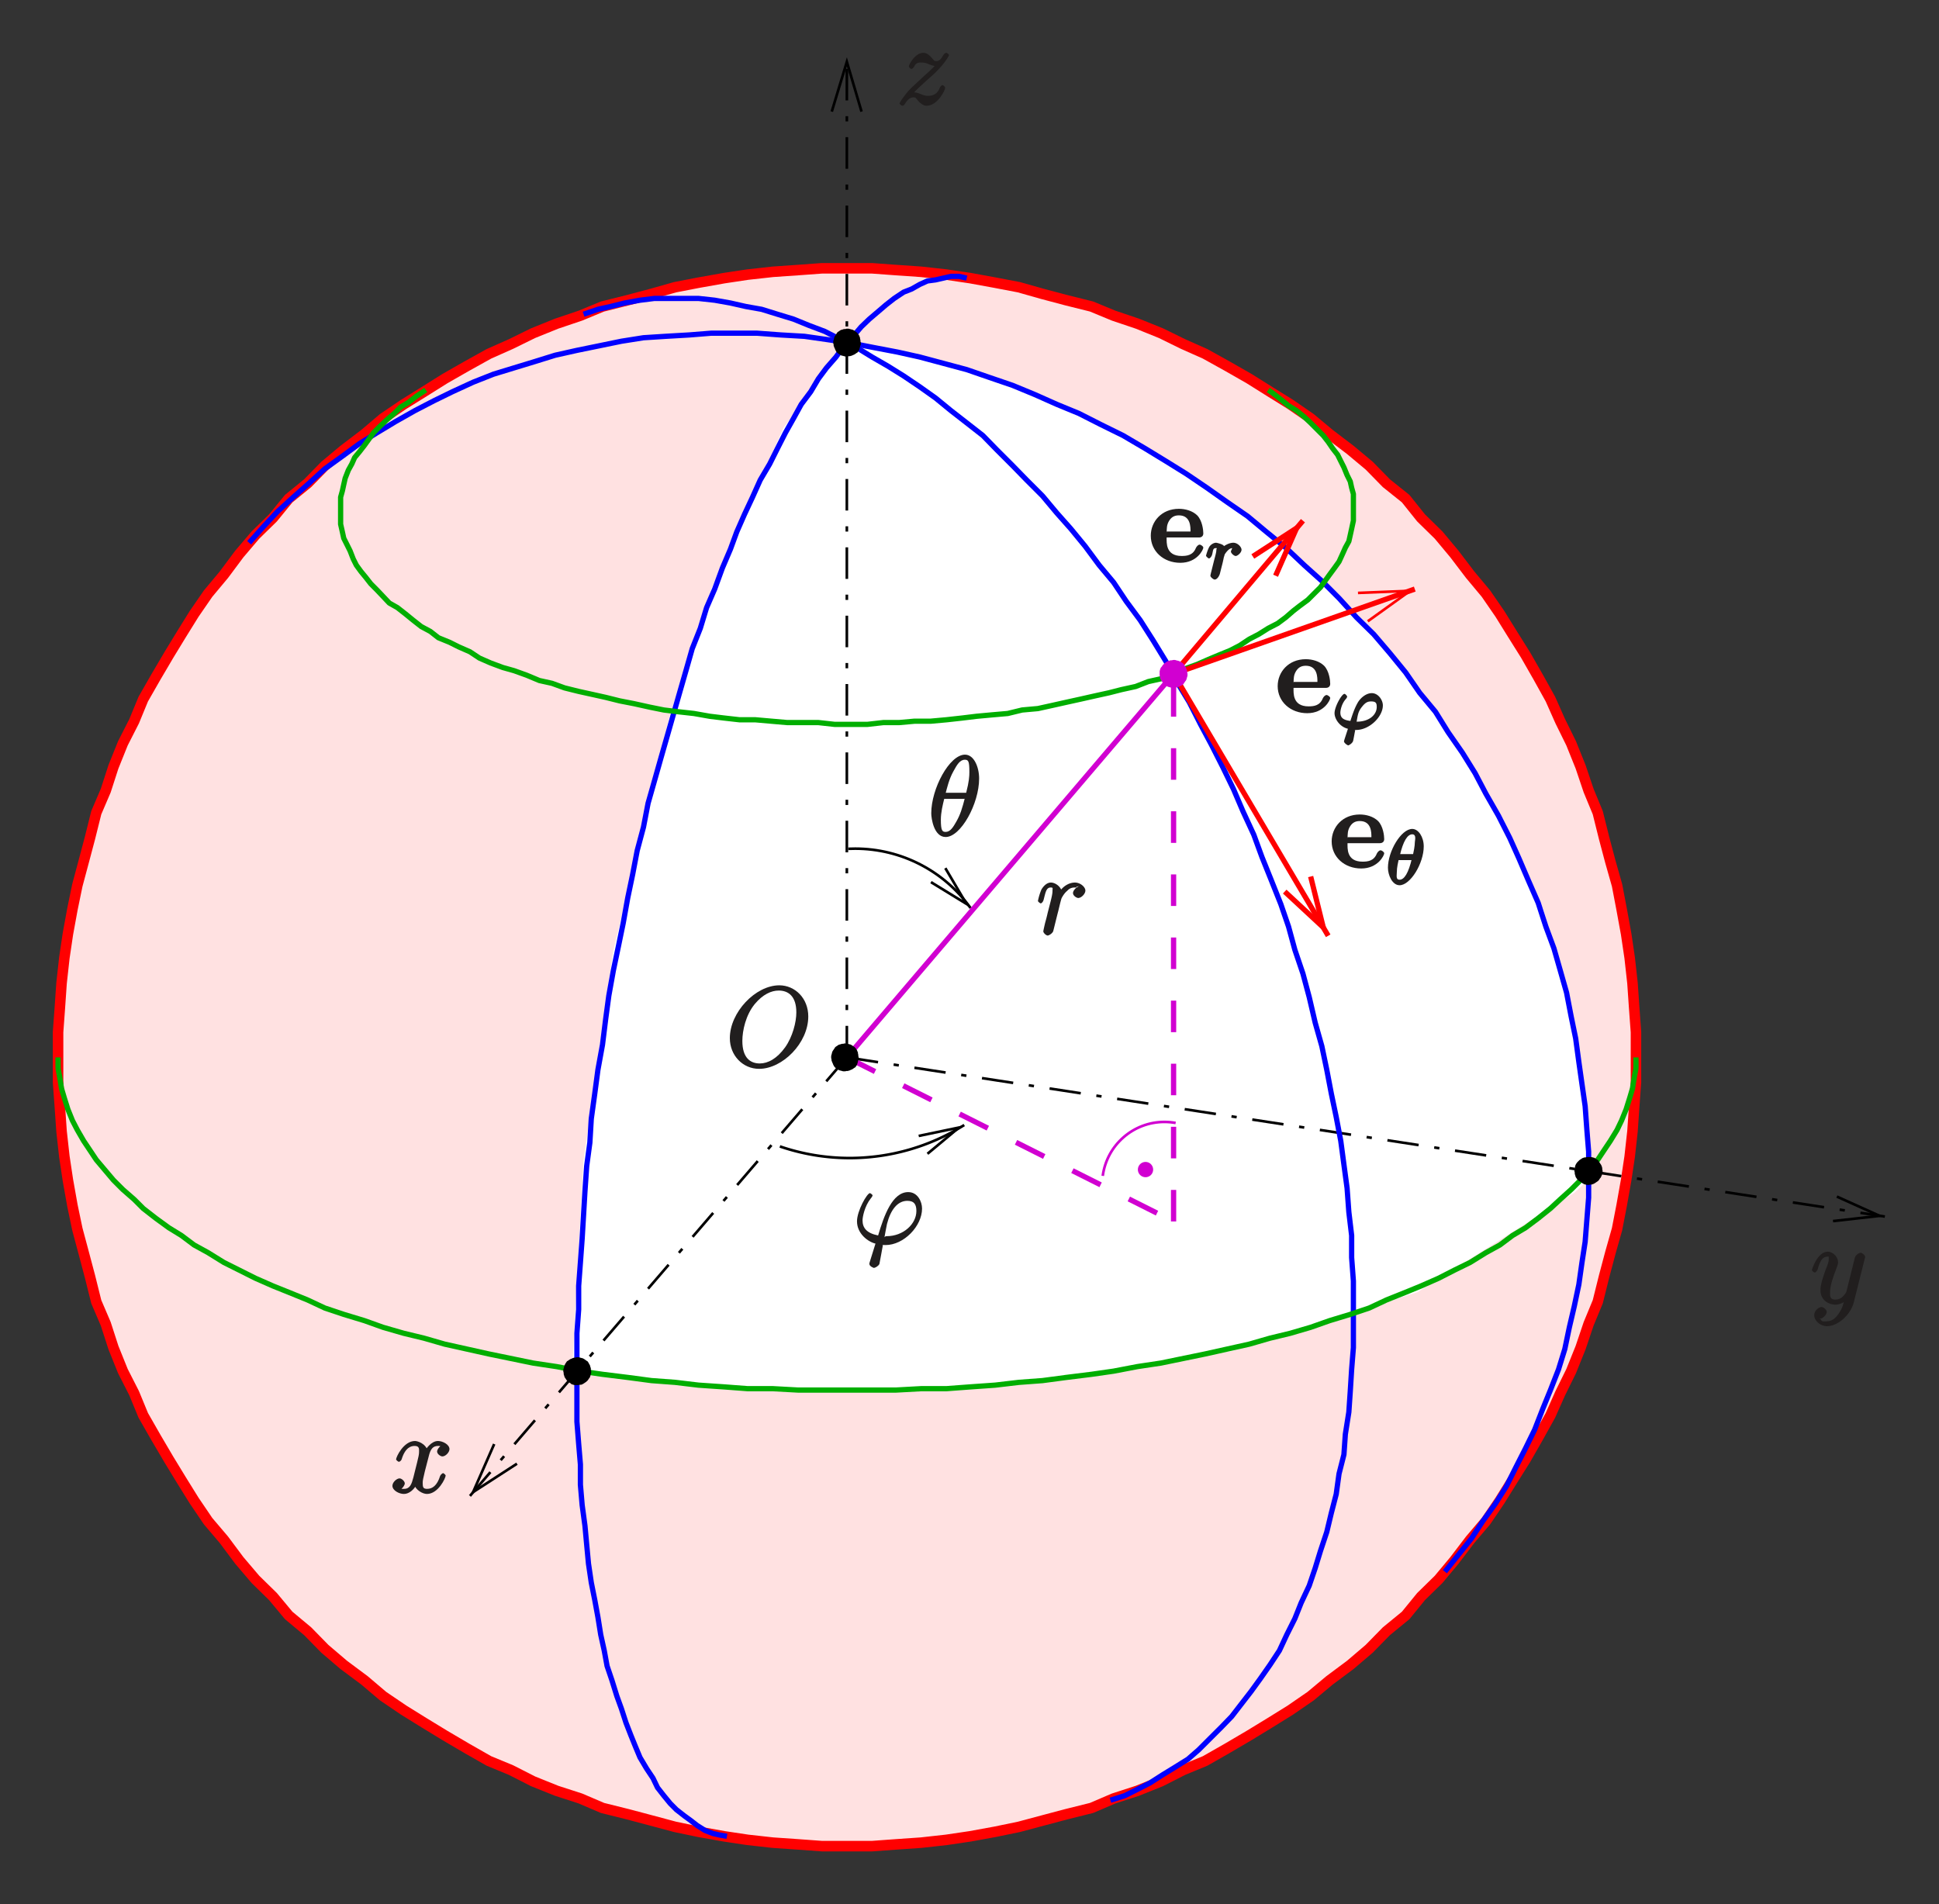 <svg xmlns="http://www.w3.org/2000/svg" xmlns:xlink="http://www.w3.org/1999/xlink" width="260.246" height="255.589" viewBox="0 0 208.197 204.471"><rect x="0" y="0" width="208.197" height="204.471" fill="#333333" stroke="none"/><defs><clipPath id="a"><path d="M160 172h22v16h-22zm0 0"/></clipPath><clipPath id="b"><path d="M78 91.004v194.215h198.398V91.004zm94.988 89.445 3.88 3.914 1.503-1.504-3.84-3.914 2.262 3.836zm0 0"/></clipPath><clipPath id="c"><path d="M152 202h29v13h-29zm0 0"/></clipPath><clipPath id="d"><path d="M78 91.004v194.215h198.398V91.004zm94.613 118.617 4.934-2.406-.98-1.922-4.895 2.41 4.328-.902zm0 0"/></clipPath><clipPath id="e"><path d="M163 199h113v18H163zm0 0"/></clipPath><clipPath id="f"><path d="M78 91.004v194.215h198.398V91.004zm191.844 125.844 5.91.906.414-2.676-5.91-.863 4.594 2.07zm0 0"/></clipPath><clipPath id="g"><path d="M265 210h11.398v11H265zm0 0"/></clipPath><clipPath id="h"><path d="M163 91h2v109h-2zm0 0"/></clipPath><clipPath id="i"><path d="M78 91.004v194.215h198.398V91.004zm87.535 6.707v-6.438h-3.2v6.438l1.622-5.344zm0 0"/></clipPath><clipPath id="j"><path d="M158 91.004h12V102h-12zm0 0"/></clipPath><clipPath id="k"><path d="M198 148h28v11h-28zm0 0"/></clipPath><clipPath id="l"><path d="M78 91.004v194.215h198.398V91.004zm141.89 61.437 6.098-2.144-1.09-3.047-6.058 2.145 5.605-.227zm0 0"/></clipPath><clipPath id="m"><path d="M198 141h16v18h-16zm0 0"/></clipPath><clipPath id="n"><path d="M78 91.004v194.215h198.398V91.004zm131.992 56.547 4.516-5.309-2.485-2.11-4.476 5.348 4.703-3.05zm0 0"/></clipPath><clipPath id="o"><path d="M198 157h18v30h-18zm0 0"/></clipPath><clipPath id="p"><path d="M78 91.004v194.215h198.398V91.004zm132.973 90.46 3.535 6.024 2.789-1.617-3.54-6.023 1.352 5.457zm0 0"/></clipPath><clipPath id="q"><path d="M123 199h42v48h-42zm0 0"/></clipPath><clipPath id="r"><path d="M78 91.004v194.215h198.398V91.004zm48.09 149.785-4.219 4.934 2.445 2.105 4.22-4.93-4.708 3.047zm0 0"/></clipPath><symbol overflow="visible" id="s" style="overflow:visible"><path style="stroke:none" d="M4.656-5.188c-.375.079-.734.485-.734.75 0 .297.39.532.562.532.329 0 .766-.438.766-.797 0-.375-.531-.86-1.125-.86-.484 0-1.156.25-1.656.985l.281.11c-.078-.641-.719-1.095-1.203-1.095-.453 0-.813.407-1.016.75a6.134 6.134 0 0 0-.375 1.235c0 .047.219.25.297.25.094 0 .266-.156.328-.438.188-.718.266-1.265.735-1.265.296 0 .203.062.203.406 0 .266-.11.719-.203 1.094L1.187-2.25c-.046.234-.187.766-.25.984-.078.313-.203.891-.203.938 0 .172.297.453.47.453.14 0 .515-.234.593-.469.031-.094.469-1.906.547-2.172.062-.265.125-.515.187-.78.047-.173.094-.36.14-.517.032-.109.298-.593.61-.843.14-.14.344-.375.828-.375.188 0 .266 0 .157-.078zm0 0"/></symbol><symbol overflow="visible" id="t" style="overflow:visible"><path style="stroke:none" d="M5.672-5.172c-.39.063-.703.516-.703.734 0 .297.39.532.562.532.36 0 .766-.453.766-.781 0-.5-.734-.875-1.234-.875-.72 0-1.297.859-1.407 1.078l.328.015c-.28-.89-1.171-1.093-1.39-1.093-1.219 0-2.031 1.718-2.031 1.984 0 .047.218.25.296.25.094 0 .235-.11.297-.25.407-1.344 1.063-1.453 1.407-1.453.53 0 .468.36.468.64 0 .266-.062.532-.203 1.11l-.406 1.625c-.188.718-.36 1.234-1 1.234-.063 0-.25.047-.5-.11l-.11.25C1.25-.358 1.5-.858 1.5-1c0-.25-.344-.547-.563-.547-.296 0-.765.406-.765.797 0 .5.719.875 1.234.875.578 0 1.094-.5 1.344-.984l-.281-.11c.203.703.969 1.094 1.406 1.094 1.219 0 2.016-1.719 2.016-1.984 0-.047-.204-.25-.266-.25-.11 0-.297.203-.328.296-.328 1.047-.844 1.391-1.39 1.391-.423 0-.485-.156-.485-.64 0-.266.047-.454.234-1.25l.422-1.626c.172-.718.422-1.093.984-1.093.016 0 .235-.032.485.125zm0 0"/></symbol><symbol overflow="visible" id="u" style="overflow:visible"><path style="stroke:none" d="M3.031 1.094c-.328.453-.672.812-1.265.812-.141 0-.563.125-.657-.203-.203-.062-.14-.062-.125-.062.36 0 .766-.454.766-.735 0-.265-.39-.531-.563-.531-.203 0-.78.313-.78.89 0 .61.687 1.173 1.359 1.173 1.203 0 2.562-1.25 2.89-2.563l1.172-4.672c.016-.062.047-.125.047-.203 0-.172-.313-.453-.484-.453-.11 0-.532.187-.625.547L3.89-1.391c-.063.22-.016.141-.11.282-.25.328-.515.687-1.094.687-.671 0-.578-.5-.578-.828 0-.672.329-1.594.657-2.453.125-.344.203-.516.203-.75 0-.5-.516-1.11-1.11-1.11C.766-5.563.156-3.688.156-3.577c0 .047.219.25.297.25.11 0 .281-.203.328-.36.281-1.015.578-1.343 1.047-1.343.11 0 .14-.14.14.25 0 .312-.124.64-.312 1.093-.578 1.579-.578 1.985-.578 2.266 0 1.14.984 1.547 1.578 1.547.344 0 .875-.156 1.188-.469L3.688-.53C3.515.125 3.438.5 3.03 1.094zm0 0"/></symbol><symbol overflow="visible" id="v" style="overflow:visible"><path style="stroke:none" d="M1.625-1c.516-.594.938-.953 1.531-1.5.719-.625 1.031-.922 1.188-1.094.843-.828 1.312-1.625 1.312-1.719 0-.109-.25-.25-.281-.25-.078 0-.219.094-.281.172-.297.516-.469.72-.782.72-.25 0-.265-.063-.5-.345-.25-.296-.562-.546-.906-.546-.875 0-1.562 1.234-1.562 1.484 0 .031.172.25.281.25.094 0 .266-.188.297-.266.203-.484.625-.422.844-.422.265 0 .5.079.75.188.453.187.64.187.765.187h.188l-.125-.265c-.39.468-1.032 1.047-1.578 1.531L1.562-1.75C.845-1.016.345-.203.345-.125c0 .078.234.25.297.25.078 0 .203-.047.28-.203.188-.297.47-.703.907-.703.25 0 .25.047.484.344.235.265.563.562.938.562 1.172 0 2-1.672 2-1.938 0-.046-.172-.28-.297-.28-.094 0-.266.187-.297.312-.265.703-.812.843-1.281.843-.25 0-.484-.078-.734-.187-.485-.188-.61-.188-.766-.188-.125 0-.25 0-.36.047zm0 0"/></symbol><symbol overflow="visible" id="w" style="overflow:visible"><path style="stroke:none" d="M8.828-5.375c0-1.969-1.437-3.344-3.11-3.344-2.562 0-5.312 2.906-5.312 5.672C.406-1.172 1.812.25 3.546.25c2.517 0 5.282-2.766 5.282-5.625zM3.625-.328c-.984 0-1.875-.563-1.875-2.422 0-1.094.36-2.766 1.328-3.953.875-1.047 1.781-1.453 2.578-1.453 1.047 0 1.89.625 1.89 2.344 0 1.062-.405 2.625-1.202 3.75C5.469-.845 4.5-.329 3.625-.329zm0 0"/></symbol><symbol overflow="visible" id="x" style="overflow:visible"><path style="stroke:none" d="M3.594-.828c-.203 0-.219.156-.219.094 0-.016.203-1.141.266-1.407.39-1.53 1.14-2.484 2.187-2.484.766 0 .969.438.969 1.094 0 1.375-1.375 2.703-3.203 2.703zm-.516.922c.078.015.203.031.406.031 1.97 0 3.922-2.031 3.922-3.922 0-.734-.468-1.765-1.484-1.765-1.719 0-2.61 2.562-3.234 4.656-1.25-.25-1.672-.828-1.672-1.625 0-.328.203-1.5.89-2.36.14-.156.188-.28.188-.312 0-.094-.25-.25-.281-.25C1.5-5.453.421-3.547.421-2.422c0 1.344 1.219 2.219 1.984 2.39l-.594 1.907c-.062.188-.062.219-.062.266 0 .28.469.437.484.437.125 0 .485-.187.594-.422.031-.11.36-1.969.375-2.031zm0 0"/></symbol><symbol overflow="visible" id="y" style="overflow:visible"><path style="stroke:none" d="M5.453-6.156c0-1.219-.547-2.563-1.516-2.563-1.671 0-3.624 3.656-3.624 6.297 0 .547.28 2.547 1.546 2.547 1.625 0 3.594-3.563 3.594-6.281zM1.828-4.47c.188-.703.39-1.61.86-2.453.39-.719.703-1.25 1.234-1.25.39 0 .484.188.484 1.328 0 .438-.031 1.016-.343 2.219H1.858zm2.11.344c-.297 1.172-.5 1.828-.922 2.578-.344.61-.657 1.125-1.157 1.125-.359 0-.515-.125-.515-1.312 0-.782.203-1.594.36-2.235H3.89zm0 0"/></symbol><symbol overflow="visible" id="z" style="overflow:visible"><path style="stroke:none" d="M5.406-2.64c.266 0 .469-.141.469-.438 0-.36-.11-1.375-.656-1.938-.516-.5-1.282-.703-1.969-.703-1.86 0-3.016 1.375-3.016 2.89C.234-1.155 1.61.079 3.406.079c1.813 0 2.469-1.422 2.469-1.625 0-.172-.313-.328-.375-.328-.188 0-.344.203-.422.36-.312.78-.953.859-1.531.859-1.735 0-1.61-1.453-1.61-1.985zm-3.468-.485c.015-.5 0-.86.25-1.281.234-.39.546-.61 1.062-.61 1.281 0 1.25 1.282 1.25 1.735H1.953zm0 0"/></symbol><symbol overflow="visible" id="A" style="overflow:visible"><path style="stroke:none" d="M4-4.094c0-1-.563-1.875-1.234-1.875-1.188 0-2.61 2.39-2.61 4.172C.156-1.03.61.078 1.406.078 2.563.078 4-2.266 4-4.094zM1.422-3.078c.375-1.61.844-2.313 1.344-2.313.484 0 .28.672.28.829 0 .437-.14 1.093-.187 1.296H1.47zm1.312.265C2.36-1.218 1.906-.515 1.406-.515c-.422 0-.297-.453-.297-.812 0-.5.157-1.156.188-1.297h1.406zm0 0"/></symbol><symbol overflow="visible" id="B" style="overflow:visible"><path style="stroke:none" d="M2.281.078h.266c1.406 0 2.86-1.406 2.86-2.64 0-.579-.5-1.313-1.188-1.313-.563 0-1.14.438-1.469.953-.344.578-.563 1.203-.828 2.031-.75-.093-1.078-.328-1.078-.906 0-.172.11-.922.594-1.453a.539.539 0 0 0 .14-.266c0-.015-.172-.28-.297-.28C1-3.797.22-2.423.22-1.72c0 .594.531 1.453 1.437 1.672l-.203.625c-.156.485-.219.672-.219.719 0 .187.375.437.454.437.062 0 .468-.218.53-.5.063-.28.188-1 .22-1.14zm.281-.719c.157-.906.172-1.25.641-1.812.36-.453.625-.531.938-.531.5 0 .609.156.609.593 0 .844-.813 1.579-2.125 1.579-.063 0-.172 0-.031.015zm0 0"/></symbol><symbol overflow="visible" id="C" style="overflow:visible"><path style="stroke:none" d="M1.719-1.281c.093-.344.172-.688.234-1-.031.078.094-.281.094-.328a2.41 2.41 0 0 1 .375-.47c.25-.233.406-.218.547-.218.078 0 .094-.047-.063-.172.063-.015-.187.469-.187.531 0 .188.328.485.515.485.204 0 .625-.36.625-.672 0-.297-.421-.75-.875-.75-.546 0-1.046.406-1.015.36-.047-.188-.766-.36-.844-.36-.281 0-.625.234-.75.484-.188.36-.328.891-.328.907 0 .078.25.296.312.296.11 0 .297-.218.344-.421.11-.391.063-.688.39-.688.22 0 .063.016.063.203 0 .14-.031.281-.093.547-.016.063-.141.531-.172.656L.594-.703a4.076 4.076 0 0 0-.078.36c0 .171.343.421.453.421.281 0 .515-.406.578-.672zm0 0"/></symbol></defs><path style="fill:#ffe1e1;fill-opacity:1;fill-rule:evenodd;stroke:none" d="M248.688 199.27v-2.711L248.5 194l-.188-2.71-.3-2.712-.38-2.558-.487-2.672-.489-2.559-.715-2.523-.68-2.559-.675-2.71-.98-2.372-.864-2.559-1.015-2.523-1.168-2.371-1.055-2.371-1.316-2.371-1.356-2.371-1.394-2.223-1.356-2.184-1.504-2.183-1.695-2.032-1.692-2.222-1.695-2.031-1.883-1.844-1.656-2.07-2.07-1.657-1.844-1.883-2.031-1.695-2.223-1.691-2.031-1.696-2.184-1.503-2.183-1.356-2.223-1.394-2.371-1.356-2.371-1.316-2.371-1.055-2.371-1.164-2.524-1.02-2.558-.863-2.372-.98-2.71-.676-2.56-.68-2.523-.715-2.558-.488-2.672-.488-2.562-.38-2.708-.3-2.71-.187-2.563-.188h-5.383l-2.558.188-2.711.187-2.707.3-2.524.38-2.75.488-2.52.488-2.523.715-2.558.68-2.711.676-2.371.98-2.559.863-2.523 1.02-2.371 1.164-2.372 1.055-2.37 1.316-2.372 1.356-2.222 1.394-2.184 1.356-2.219 1.503-1.996 1.696-2.223 1.691-2.03 1.695-1.845 1.883-2.035 1.657-1.691 2.07-1.883 1.844-1.73 2.03-1.657 2.223-1.695 2.032-1.504 2.183-1.355 2.184-1.356 2.223-1.394 2.37-1.356 2.372-.976 2.37-1.207 2.372-1.016 2.523-.828 2.559-1.016 2.371-.676 2.711-.68 2.559-.675 2.523-.527 2.559-.489 2.672-.379 2.558-.3 2.711-.188 2.711-.187 2.559v5.382l.187 2.563.188 2.71.3 2.708.38 2.523.488 2.746.527 2.524.676 2.523.68 2.559.675 2.71 1.016 2.372.828 2.559 1.016 2.523 1.207 2.371.976 2.371 1.356 2.371 1.394 2.371 1.356 2.223 1.355 2.184 1.504 2.218 1.695 1.996 1.657 2.22 1.73 2.034 1.883 1.844 1.691 2.031 2.035 1.696 1.844 1.882 2.031 1.73 2.223 1.657 1.996 1.695 2.219 1.504 2.184 1.356 2.222 1.355 2.371 1.395 2.371 1.351 2.372.98 2.37 1.208 2.524 1.016 2.559.828 2.37 1.015 2.712.676 2.558.68 2.524.676 2.52.527 2.75.488 2.523.38 2.707.3 2.71.187 2.56.188h5.382l2.563-.188 2.71-.187 2.708-.3 2.562-.38 2.672-.488 2.558-.527 2.524-.676 2.559-.68 2.71-.676 2.372-1.015 2.558-.828 2.524-1.016 2.37-1.207 2.372-.98 2.37-1.352 2.372-1.395 2.223-1.355 2.183-1.356 2.184-1.504 2.031-1.695 2.223-1.656 2.031-1.73 1.844-1.883 2.07-1.696 1.656-2.03 1.883-1.845 1.695-2.035 1.692-2.219 1.695-1.996 1.504-2.218 1.356-2.184 1.394-2.223 1.356-2.37 1.316-2.372 1.055-2.371 1.168-2.371 1.015-2.523.863-2.56.98-2.37.677-2.711.68-2.559.714-2.523.489-2.524.488-2.746.379-2.523.3-2.707.188-2.711.188-2.563v-2.671" transform="translate(-73.028 -85.728)"/><path style="fill:none;stroke:red;stroke-width:11.293;stroke-linecap:butt;stroke-linejoin:round;stroke-miterlimit:10;stroke-opacity:1" d="M2486.875 6427.305v27.11L2485 6480l-1.875 27.11-3.008 27.109-3.789 25.586-4.883 26.718-4.882 25.586-7.149 25.235-6.797 25.586-6.758 27.11-9.804 23.71-8.633 25.586-10.156 25.234-11.68 23.711-10.547 23.711-13.164 23.711-13.555 23.711-13.945 22.227-13.555 21.836-15.039 21.836-16.953 20.312-16.914 22.227-16.953 20.312-18.828 18.438-16.563 20.703-20.703 16.562-18.437 18.828-20.313 16.953-22.226 16.915-20.313 16.953-21.836 15.039-21.836 13.554-22.226 13.946-23.711 13.554-23.711 13.164-23.711 10.547-23.711 11.64-25.234 10.196-25.586 8.633-23.711 9.805-27.11 6.758-25.586 6.796-25.234 7.149-25.586 4.883-26.719 4.883-25.625 3.789-27.07 3.007-27.11 1.875-25.624 1.875h-53.829l-25.585-1.875-27.11-1.875-27.07-3.007-25.235-3.79-27.5-4.882-25.195-4.883-25.234-7.149-25.586-6.796-27.11-6.758-23.71-9.805-25.586-8.633-25.235-10.195-23.71-11.64-23.712-10.548-23.71-13.164-23.712-13.554-22.226-13.946-21.836-13.554-22.188-15.04-19.96-16.952-22.227-16.915-20.313-16.953-18.437-18.828-20.352-16.562-16.914-20.703-18.828-18.438-17.304-20.312-16.563-22.227-16.953-20.312-15.04-21.836-13.554-21.836-13.555-22.227-13.945-23.71-13.555-23.712-9.765-23.71-12.07-23.712-10.157-25.234-8.28-25.586-10.157-23.71-6.758-27.11-6.797-25.586-6.758-25.235-5.273-25.586-4.883-26.718-3.789-25.586-3.008-27.11-1.875-27.109-1.875-25.586v-53.828l1.875-25.625 1.875-27.11 3.008-27.07 3.79-25.234 4.882-27.461 5.273-25.234 6.758-25.235 6.797-25.586 6.758-27.11 10.156-23.71 8.281-25.586 10.157-25.234 12.07-23.711 9.765-23.711 13.555-23.711 13.945-23.711 13.555-22.227 13.555-21.836 15.039-22.187 16.953-19.961 16.563-22.188 17.304-20.351 18.828-18.438 16.914-20.312 20.352-16.953 18.437-18.828 20.313-17.305 22.227-16.563 19.96-16.953 22.188-15.039 21.836-13.554 22.226-13.555 23.711-13.945 23.711-13.516 23.711-9.805 23.711-12.07 25.235-10.156 25.586-8.282 23.71-10.156 27.11-6.758 25.586-6.797 25.234-6.757 25.195-5.274 27.5-4.883 25.235-3.789 27.07-3.007 27.11-1.875 25.585-1.875h53.829l25.625 1.875 27.109 1.875 27.07 3.007 25.625 3.79 26.72 4.882 25.585 5.274 25.234 6.757 25.586 6.797 27.11 6.758 23.71 10.156 25.587 8.282 25.234 10.156 23.71 12.07 23.712 9.805 23.71 13.516 23.712 13.945 22.226 13.555 21.836 13.554 21.836 15.04 20.313 16.952 22.226 16.563 20.313 17.305 18.437 18.828 20.703 16.953 16.563 20.312 18.828 18.438 16.953 20.351 16.914 22.188 16.953 19.96 15.04 22.188 13.554 21.836 13.945 22.227 13.555 23.71 13.164 23.712 10.547 23.71 11.68 23.712 10.156 25.234 8.633 25.586 9.804 23.71 6.758 27.11 6.797 25.586 7.149 25.235 4.882 25.234 4.883 27.46 3.79 25.235 3.007 27.07 1.875 27.11 1.875 25.625zm0 0" transform="matrix(.1 0 0 -.1 -73.028 756.272)"/><path style="fill:#fff;fill-opacity:1;fill-rule:evenodd;stroke:none" d="m163.77 123.156-6.477 8.547-7.754 17.317-4.516 13.777L139 187.94l-3.2 22.622-1.206 22.472 24.469 1.957 21.718-.601 24.504-3.727 19.914-6.324 16.79-10.652 1.917-1.77-1.804-15.922-3.465-12.5-4.328-9.785-10.5-16.148-14.832-14.981-13.215-8.809-12.422-6.097-10.84-3.465-7.074-.977" transform="translate(-73.028 -85.728)"/><path style="fill:none;stroke:#fff;stroke-width:2.823;stroke-linecap:butt;stroke-linejoin:miter;stroke-miterlimit:10;stroke-opacity:1" d="m1637.695 7188.438-64.765-85.47-77.54-173.163-45.156-137.774L1390 6540.586l-31.992-226.211-12.07-224.727 244.687-19.57 217.188 6.016 245.039 37.265 199.14 63.243 167.89 106.523 19.18 17.695-18.046 159.22-34.649 125-43.281 97.85-105 161.485-148.32 149.805-132.149 88.086-124.219 60.976L1725 7177.891l-70.742 9.765zm0 0" transform="matrix(.1 0 0 -.1 -73.028 756.272)"/><g clip-path="url(#a)" transform="translate(-73.028 -85.728)"><g clip-path="url(#b)" clip-rule="evenodd"><path style="fill:none;stroke:#000;stroke-width:2.823;stroke-linecap:butt;stroke-linejoin:miter;stroke-miterlimit:10;stroke-opacity:1" d="M1641.055 6651.29c2.5.116 5 .155 7.5.155 49.18 0 95.312-23.75 123.867-63.789" transform="matrix(.1 0 0 -.1 0 842)"/></g></g><path style="fill:none;stroke:#000;stroke-width:2.823;stroke-linecap:butt;stroke-linejoin:miter;stroke-miterlimit:10;stroke-opacity:1" d="m1729.883 6615.508 38.047-23.32-22.617 38.359" transform="matrix(.1 0 0 -.1 -73.028 756.272)"/><g clip-path="url(#c)" transform="translate(-73.028 -85.728)"><g clip-path="url(#d)" clip-rule="evenodd"><path style="fill:none;stroke:#000;stroke-width:2.823;stroke-linecap:butt;stroke-linejoin:miter;stroke-miterlimit:10;stroke-opacity:1" d="M1567.656 6331.719a230.939 230.939 0 0 1 74.961-12.5 231.125 231.125 0 0 1 123.008 35.469" transform="matrix(.1 0 0 -.1 0 842)"/></g></g><path style="fill:none;stroke:#000;stroke-width:2.823;stroke-linecap:butt;stroke-linejoin:miter;stroke-miterlimit:10;stroke-opacity:1" d="m1726.133 6323.79 33.867 28.202-43.281-9.023" transform="matrix(.1 0 0 -.1 -73.028 756.272)"/><g clip-path="url(#e)" transform="translate(-73.028 -85.728)"><g clip-path="url(#f)" clip-rule="evenodd"><path style="fill:none;stroke:#000;stroke-width:2.823;stroke-linecap:butt;stroke-linejoin:round;stroke-miterlimit:10;stroke-opacity:1;stroke-dasharray:33.878,16.939,5.646,16.939" d="m1639.57 6427.305 1114.57-170.899" transform="matrix(.1 0 0 -.1 0 842)"/></g></g><g clip-path="url(#g)" transform="translate(-73.028 -85.728)"><path style="fill:none;stroke:#000;stroke-width:2.823;stroke-linecap:butt;stroke-linejoin:miter;stroke-miterlimit:10;stroke-opacity:1" d="m2698.438 6251.523 50.078 5.625-45.938 20.704" transform="matrix(.1 0 0 -.1 0 842)"/></g><path style="fill:none;stroke:#d100d1;stroke-width:2.823;stroke-linecap:butt;stroke-linejoin:miter;stroke-miterlimit:10;stroke-opacity:1" d="M1992.617 6356.914c-3.984.703-8.008 1.094-12.07 1.094-33.438 0-61.758-24.766-66.211-57.93" transform="matrix(.1 0 0 -.1 -73.028 756.272)"/><path style="fill:#d100d1;fill-opacity:1;fill-rule:evenodd;stroke:none" d="M196.703 211.316c0 .375-.3.676-.676.676a.677.677 0 1 1 0-1.355c.375 0 .676.304.676.68" transform="translate(-73.028 -85.728)"/><path style="fill:none;stroke:#d100d1;stroke-width:2.823;stroke-linecap:butt;stroke-linejoin:miter;stroke-miterlimit:10;stroke-opacity:1" d="M1967.031 6306.836a6.735 6.735 0 0 0-6.758-6.758c-3.75 0-6.796 3.008-6.796 6.758a6.802 6.802 0 0 0 6.796 6.797c3.75 0 6.758-3.047 6.758-6.797zm0 0" transform="matrix(.1 0 0 -.1 -73.028 756.272)"/><path style="fill:none;stroke:#d100d1;stroke-width:5.646;stroke-linecap:butt;stroke-linejoin:round;stroke-miterlimit:10;stroke-opacity:1;stroke-dasharray:33.878" d="M1990.39 6251.133v587.969" transform="matrix(.1 0 0 -.1 -73.028 756.272)"/><path style="fill:none;stroke:#d100d1;stroke-width:5.646;stroke-linecap:butt;stroke-linejoin:round;stroke-miterlimit:10;stroke-opacity:1" d="m1639.57 6427.305 350.82 411.797" transform="matrix(.1 0 0 -.1 -73.028 756.272)"/><path style="fill:none;stroke:#d100d1;stroke-width:5.646;stroke-linecap:butt;stroke-linejoin:round;stroke-miterlimit:10;stroke-opacity:1;stroke-dasharray:33.878" d="m1639.57 6427.305 350.82-176.172" transform="matrix(.1 0 0 -.1 -73.028 756.272)"/><g clip-path="url(#h)" transform="translate(-73.028 -85.728)"><g clip-path="url(#i)" clip-rule="evenodd"><path style="fill:none;stroke:#000;stroke-width:2.823;stroke-linecap:butt;stroke-linejoin:round;stroke-miterlimit:10;stroke-opacity:1;stroke-dasharray:33.878,16.939,5.646,16.939" d="M1639.57 6427.305v1074.297" transform="matrix(.1 0 0 -.1 0 842)"/></g></g><g clip-path="url(#j)" transform="translate(-73.028 -85.728)"><path style="fill:none;stroke:#000;stroke-width:2.823;stroke-linecap:butt;stroke-linejoin:miter;stroke-miterlimit:10;stroke-opacity:1" d="m1655.352 7442.89-15.782 53.438-16.21-53.437" transform="matrix(.1 0 0 -.1 0 842)"/></g><path style="fill:none;stroke:#00f;stroke-width:5.646;stroke-linecap:butt;stroke-linejoin:round;stroke-miterlimit:10;stroke-opacity:1" d="m1768.281 7264.063-8.281 1.914h-8.633l-8.281-1.914-8.281-1.876-8.672-1.132-8.281-3.75-8.633-4.883-8.672-3.399-10.156-6.757-8.672-6.797-7.89-6.758-10.196-8.672-8.633-8.281-8.672-10.156-9.766-10.157-8.671-12.07-10.157-11.64-8.672-11.68-8.28-13.946-10.157-13.554-8.281-15.04-8.672-15.43-8.633-16.952-8.281-16.563-10.196-17.304-8.28-18.438-8.634-18.437-8.28-18.828-6.759-18.438-8.672-20.352-8.28-22.578-8.673-19.96-6.757-22.188-8.672-21.836-6.758-23.711-6.406-22.227-6.797-23.71-6.758-23.711-6.797-23.711-7.148-25.235-6.758-23.71-4.922-25.587-6.758-25.234-4.883-25.586-5.273-25.234-4.883-27.11-5.273-25.586-5.274-25.195-4.883-27.11-3.398-25.234-3.399-27.46-4.882-26.758-3.399-25.586-3.75-27.11-1.523-25.586-3.399-25.195-1.875-27.11-1.484-25.234-1.523-25.586-1.875-25.586-1.875-25.234v-25.234l-1.875-25.586v-94.844l1.875-23.75 1.875-22.188v-21.836l1.875-21.835 3.007-22.227 1.875-20.313 1.914-20.312 3.008-20.352 3.75-18.789 3.399-18.476 3.007-18.79 3.75-16.952 3.047-16.563 5.235-15.43 5.273-16.953 4.922-13.554 4.883-15.04 5.273-13.554 4.883-12.031 4.883-11.68 7.148-12.031 6.797-10.196 4.883-10.156 6.797-8.672 6.758-8.242 6.758-6.797 8.671-6.758 6.758-4.922 6.797-5.273 8.281-5.234 8.672-3.399 6.758-1.523 8.281-1.485" transform="matrix(.1 0 0 -.1 -73.028 756.272)"/><path style="fill:none;stroke:#00f;stroke-width:5.646;stroke-linecap:butt;stroke-linejoin:round;stroke-miterlimit:10;stroke-opacity:1" d="m997.773 6979.883 15.04 16.953 15.43 16.562 16.952 15.43 16.953 15.04 16.914 15.429 18.829 13.555 18.437 13.554 18.828 11.68 19.961 12.031 20.664 11.68 20.352 10.547 19.96 9.765 22.188 10.196 21.836 8.632 22.227 6.797 22.187 6.758 21.836 6.797 23.36 5.234 24.062 4.922 23.75 4.883 23.672 3.75 23.75 1.524 25.586 1.484 23.32 1.875h49.336l25.195-1.875 25.625-1.484 23.711-3.399 25.586-3.75 25.235-4.922 25.586-4.883 23.71-5.273 25.235-6.758 25.195-6.758 24.102-8.32 25.234-8.633 23.711-9.804 23.711-10.547 23.711-9.766 23.71-12.031 23.712-11.68 23.71-13.945 22.227-13.555 21.836-13.555 22.188-15.039 21.836-15.43 21.836-15.077 20.351-16.914 20.703-16.954 19.922-18.828 18.828-16.914 18.438-18.476 18.828-20.664 18.438-18.086 17.343-20.313 16.914-20.703 15.078-21.836 16.915-20.351 13.554-21.836 15.43-22.188 13.555-21.836 11.68-22.226 13.554-23.711 12.031-23.711 9.805-21.836 10.156-23.711 10.547-24.102 8.281-25.586 8.633-23.32 6.797-23.71 6.758-23.75 4.922-25.587 4.882-23.71 3.399-25.235 3.36-23.711 3.398-23.711 1.875-25.586 1.875-23.32v-49.336l-3.75-47.422-3.399-22.188-3.36-23.71-4.921-23.36-5.273-22.578-4.883-23.36-6.758-21.835-8.672-22.188-8.281-20.312-8.672-22.227-9.766-19.96-10.547-20.704-10.156-20.313-11.68-18.437-13.554-18.828-12.031-18.438-15.079-18.828-13.554-16.953" transform="matrix(.1 0 0 -.1 -73.028 756.272)"/><path style="fill:none;stroke:#00f;stroke-width:5.646;stroke-linecap:butt;stroke-linejoin:round;stroke-miterlimit:10;stroke-opacity:1" d="m1356.875 7225.313 15.43 5.273 13.554 3.008 15.04 3.75 16.562 3.008 15.43 1.914h47.421l17.344-1.914 16.953-3.008 16.524-3.75 16.953-3.008 16.953-5.274 17.305-5.273 16.562-6.758 16.953-6.406 16.914-8.672 17.344-8.672 16.524-10.156 16.953-9.766 16.953-10.547 17.305-11.68 16.953-12.03 16.562-13.555 16.914-13.164 17.344-13.555 15.04-15.43 16.952-16.953 15.04-15.43 16.952-16.952 15.43-18.438 15.04-16.953 15.429-18.79 15.078-20.35 15.43-18.438 13.554-20.313 15.04-20.312 13.945-21.875 13.554-22.188 11.68-21.836 13.516-22.226 12.07-23.711 11.68-21.836 12.03-23.711 11.68-24.063 10.157-23.75 11.64-25.195 8.672-23.71 10.157-25.235 10.195-25.586 8.281-24.102 6.758-24.843 8.672-25.586 6.758-25.235 6.406-27.46 7.148-25.235 5.274-25.234 4.883-25.586 5.273-25.235 4.883-25.586 3.398-25.586 3.399-25.234 1.875-25.586 3.008-25.234v-23.711l1.875-25.196v-71.523l-1.875-23.36-1.485-23.71-1.523-22.188-3.75-23.71-1.524-21.837-5.273-20.703-3.008-21.836-5.273-20.312-4.883-20.352-6.758-20.312-5.664-18.438-6.406-18.828-8.672-18.477-6.758-16.914-8.672-17.304-7.89-16.953-10.157-15.43-10.547-15.078-9.804-13.516-10.508-13.555-10.195-13.203-11.641-12.03-12.07-12.032-11.68-11.68-11.64-10.156-13.946-8.672-13.516-8.281-13.554-8.672-13.203-6.758-13.555-6.797-15.43-4.883" transform="matrix(.1 0 0 -.1 -73.028 756.272)"/><path style="fill:none;stroke:#00ae00;stroke-width:5.646;stroke-linecap:butt;stroke-linejoin:round;stroke-miterlimit:10;stroke-opacity:1" d="m1187.46 7143.984-10.155-6.757-8.672-6.758-8.281-4.922-6.758-6.758-8.281-7.148-7.149-6.797-6.758-6.758-4.922-6.797-4.882-6.758-5.274-6.797-5.273-6.367-3.008-6.797-3.75-6.758-3.399-8.671-1.523-6.758-1.484-6.797-1.875-6.758v-28.984l1.875-8.282 1.484-6.796 3.398-6.758 3.399-6.797 3.36-8.633 3.398-6.797 4.922-6.758 5.273-6.406 5.273-6.758 6.758-6.797 6.406-6.757 6.758-7.149 8.672-4.922 8.633-6.757 8.281-6.758 8.672-6.797 9.805-5.274 8.633-6.757 12.07-4.922 9.766-4.883 12.03-5.274 10.196-6.757 12.031-5.274 13.164-4.883 12.07-3.398 13.555-4.883 13.516-5.664 13.594-3.008 13.515-4.922 15.079-3.75 15.43-3.398 13.554-3.008 15.039-3.75 15.43-3.008 16.953-3.75 15.078-3.047 15.43-1.875 16.914-1.875 16.953-3.007 15.43-1.875 16.562-1.875h16.953l17.305-1.524 16.953-1.484h33.476l17.305-1.914h35.39l16.954 1.914h16.914l16.602 1.484h17.304l16.914 1.524 16.953 1.875 15.43 1.875 16.563 1.523 16.953 1.484 15.43 3.75 16.953 1.524 15.43 3.398 15.038 3.36 15.43 3.398 15.078 3.399 15.43 3.398 13.164 3.36 15.43 3.398 13.554 5.273 13.555 3.008 13.555 5.274 11.64 5.273 13.555 4.883 12.07 5.273 11.68 4.883 12.031 4.922 10.156 5.273 10.157 6.758 10.156 5.274 10.195 6.406 10.156 5.234 8.672 6.446 8.243 7.148 6.796 5.273 8.633 6.368 6.797 6.796 6.797 6.758 4.883 6.797 4.883 6.758 5.273 7.148 4.883 6.797 3.789 8.282 3.008 6.757 3.75 6.797 1.523 6.758 1.485 6.758 1.875 8.672v28.633l-1.875 6.757-1.485 6.758-3.398 6.797-3.399 8.281-3.398 6.758-3.36 6.797-5.273 6.758-4.883 7.148-5.312 6.797-6.758 6.758-6.758 6.797-6.797 6.406-8.281 6.758-8.633 5.273-8.281 6.758-8.672 6.797-4.883 3.36" transform="matrix(.1 0 0 -.1 -73.028 756.272)"/><g clip-path="url(#k)" transform="translate(-73.028 -85.728)"><g clip-path="url(#l)" clip-rule="evenodd"><path style="fill:none;stroke:red;stroke-width:5.646;stroke-linecap:butt;stroke-linejoin:round;stroke-miterlimit:10;stroke-opacity:1" d="m1990.39 6839.102 258.985 91.093" transform="matrix(.1 0 0 -.1 0 842)"/></g></g><path style="fill:none;stroke:red;stroke-width:2.823;stroke-linecap:butt;stroke-linejoin:miter;stroke-miterlimit:10;stroke-opacity:1" d="m2198.906 6895.586 45.547 32.734-56.055-2.265" transform="matrix(.1 0 0 -.1 -73.028 756.272)"/><g clip-path="url(#m)" transform="translate(-73.028 -85.728)"><g clip-path="url(#n)" clip-rule="evenodd"><path style="fill:none;stroke:red;stroke-width:5.646;stroke-linecap:butt;stroke-linejoin:round;stroke-miterlimit:10;stroke-opacity:1" d="m1990.39 6839.102 138.907 164.492" transform="matrix(.1 0 0 -.1 0 842)"/></g></g><path style="fill:none;stroke:red;stroke-width:5.646;stroke-linecap:butt;stroke-linejoin:miter;stroke-miterlimit:10;stroke-opacity:1" d="m2099.922 6944.492 22.578 51.211-47.031-30.508" transform="matrix(.1 0 0 -.1 -73.028 756.272)"/><g clip-path="url(#o)" transform="translate(-73.028 -85.728)"><g clip-path="url(#p)" clip-rule="evenodd"><path style="fill:none;stroke:red;stroke-width:5.646;stroke-linecap:butt;stroke-linejoin:round;stroke-miterlimit:10;stroke-opacity:1" d="m1990.39 6839.102 166.016-281.211" transform="matrix(.1 0 0 -.1 0 842)"/></g></g><path style="fill:none;stroke:red;stroke-width:5.646;stroke-linecap:butt;stroke-linejoin:miter;stroke-miterlimit:10;stroke-opacity:1" d="m2109.727 6605.352 41.367-38.399-13.516 54.57" transform="matrix(.1 0 0 -.1 -73.028 756.272)"/><g clip-path="url(#q)" transform="translate(-73.028 -85.728)"><g clip-path="url(#r)" clip-rule="evenodd"><path style="fill:none;stroke:#000;stroke-width:2.823;stroke-linecap:butt;stroke-linejoin:round;stroke-miterlimit:10;stroke-opacity:1;stroke-dasharray:33.878,16.939,5.646,16.939" d="m1639.57 6427.305-404.687-470.899" transform="matrix(.1 0 0 -.1 0 842)"/></g></g><path style="fill:none;stroke:#000;stroke-width:2.823;stroke-linecap:butt;stroke-linejoin:miter;stroke-miterlimit:10;stroke-opacity:1" d="m1260.898 6012.11-22.617-51.563 47.07 30.469" transform="matrix(.1 0 0 -.1 -73.028 756.272)"/><path style="fill:none;stroke:#00ae00;stroke-width:5.646;stroke-linecap:butt;stroke-linejoin:round;stroke-miterlimit:10;stroke-opacity:1" d="M792.617 6427.305v-11.68l1.875-10.156 1.875-11.68 3.008-10.156 3.79-12.031 4.882-12.07 5.273-10.157 6.758-11.68 6.797-10.156 6.758-10.156 10.156-12.031 8.281-9.805 10.157-10.156 12.07-10.547 9.765-9.766 13.555-10.547 13.945-10.156 13.555-8.32 13.555-10.157 15.039-8.28 16.953-10.509 16.563-8.28 17.304-8.673 18.828-8.281 16.914-6.797 20.352-8.281 18.437-8.633 20.313-6.797 22.227-6.758 19.96-7.148 22.188-6.406 21.836-5.274 22.226-6.406 47.422-10.547 47.422-9.766 25.235-3.789 25.586-4.882 23.71-3.399 27.11-3.36 25.586-3.398 25.234-1.875 25.196-3.007 27.5-1.875 25.234-1.915h27.07l27.11-1.484h105.039l27.109 1.484h27.07l25.625 1.915 26.72 1.875 25.585 3.007 25.234 1.875 25.586 3.399 27.11 3.36 23.71 3.398 25.587 4.882 25.234 3.79 47.422 9.765 47.422 10.547 22.226 6.406 21.836 5.274 21.836 6.406 20.313 7.148 22.226 6.758 20.313 6.797 18.437 8.633 20.703 8.281 16.563 6.797 18.828 8.281 16.953 8.672 16.914 8.281 16.953 10.508 15.04 8.281 13.554 10.157 13.945 8.32 13.555 10.156 13.164 10.547 10.547 9.766 11.68 10.547 10.156 10.156 8.633 9.805 9.804 12.03 6.758 10.157 6.797 10.156 7.149 11.68 4.882 10.156 4.883 12.07 3.79 12.032 3.007 10.156 1.875 11.68 1.875 10.156v11.68" transform="matrix(.1 0 0 -.1 -73.028 756.272)"/><path style="fill:#d100d1;fill-opacity:1;fill-rule:evenodd;stroke:none" d="M200.395 158.09v-.04l-.04-.073v-.188l-.039-.074v-.04l-.035-.073-.039-.079-.04-.113-.073-.11-.074-.112-.04-.04v-.039l-.035-.035-.113-.078-.113-.074-.075-.035h-.039l-.039-.04-.148-.039-.153-.035-.113-.039H199l-.114.04h-.148l-.113.034h-.04l-.035.04h-.078l-.226.148-.11.078-.039.035v.04l-.074.038-.078.114-.074.11-.035.038-.04.04-.039.073-.035.114-.039.148v.414l.04.153v.148l.034.04.04.073.074.118.074.109.078.113.074.04v.034l.04.04.109.078.113.074.039.039.074.035.114.04.152.034.113.04h.223l.078-.04h.187l.075-.035h.039l.074-.039h.074l.113-.074.153-.074.113-.078.035-.04v-.035l.04-.039.073-.113.075-.11.039-.038.039-.079.035-.113.04-.148.038-.114v-.187" transform="translate(-73.028 -85.728)"/><path style="fill:none;stroke:#d100d1;stroke-width:2.823;stroke-linecap:butt;stroke-linejoin:bevel;stroke-miterlimit:10;stroke-opacity:1" d="M2003.945 6839.102v.39l-.39.742v1.875l-.39.743v.39l-.352.742-.391.782-.39 1.132-.743 1.094-.742 1.133-.39.39v.391l-.352.352-1.133.781-1.133.742-.742.352h-.39l-.391.39-1.485.391-1.523.352-1.133.39H1990l-1.133-.39h-1.484l-1.133-.352h-.39l-.352-.39h-.781l-2.266-1.485-1.094-.781-.39-.352v-.39l-.743-.391-.78-1.133-.743-1.094-.352-.39-.39-.39-.39-.743-.352-1.133-.391-1.484v-4.14l.39-1.524v-1.485l.352-.39.39-.742.743-1.172.742-1.094.781-1.133.743-.39v-.352l.39-.39 1.094-.782 1.133-.742.39-.39.743-.352 1.132-.39 1.524-.353 1.133-.39h2.226l.781.39h1.875l.743.352h.39l.742.39h.743l1.132.743 1.524.742 1.133.781.351.39v.352l.39.391.743 1.133.742 1.094.39.39.392.782.351 1.132.39 1.485.391 1.133zm0 0" transform="matrix(.1 0 0 -.1 -73.028 756.272)"/><path style="fill:#000;fill-opacity:1;fill-rule:evenodd;stroke:none" d="M136.363 232.96v-.038l-.035-.074v-.188l-.039-.074v-.04l-.04-.073v-.078l-.073-.114-.075-.148-.078-.113-.035-.04h-.039l-.039-.035-.11-.078-.113-.074-.039-.04h-.039l-.035-.034-.152-.04-.149-.035-.113-.039h-.227l-.074.04h-.152l-.074.035h-.04l-.074.039-.074.035-.113.039-.114.074-.113.078-.039.035h-.035l-.04.04-.148.226-.039.074v.04l-.039.035-.035.152-.04.148-.038.114v.187l.039.113v.153l.039.113v.035l.035.04v.074l.078.113.149.226.039.04h.035l.04.074.112.074.114.078.074.035v.04l.074.035.113.039.153.039h.375l.152-.04h.148l.075-.038.078-.036.113-.074.113-.078.11-.074.039-.074h.039l.035-.04.078-.113.074-.113.04-.035.035-.078.039-.114.039-.148.035-.113v-.188" transform="translate(-73.028 -85.728)"/><path style="fill:none;stroke:#000;stroke-width:2.823;stroke-linecap:butt;stroke-linejoin:bevel;stroke-miterlimit:10;stroke-opacity:1" d="M1363.633 6090.39v.391l-.352.742v1.875l-.39.743v.39l-.391.742v.782l-.742 1.132-.742 1.485-.782 1.133-.351.39h-.39l-.391.352-1.094.781-1.133.742-.39.39h-.391l-.352.352-1.523.391-1.485.352-1.132.39h-2.266l-.742-.39h-1.524l-.742-.352h-.39l-.743-.39-.742-.352-1.133-.39-1.132-.743-1.133-.781-.39-.352h-.352l-.391-.39-1.484-2.266-.391-.742v-.39l-.39-.352-.352-1.524-.39-1.484-.392-1.133v-1.875l.391-1.133v-1.523l.39-1.133v-.352l.352-.39v-.742l.782-1.133 1.484-2.266.39-.39h.352l.39-.743 1.134-.742 1.132-.781.743-.352v-.39l.742-.352 1.133-.39 1.523-.391h3.75l1.523.39h1.485l.742.391.781.352 1.133.742 1.133.781 1.094.742.39.743h.39l.352.39.782 1.133.742 1.133.39.351.352.782.39 1.132.391 1.485.352 1.133zm0 0" transform="matrix(.1 0 0 -.1 -73.028 756.272)"/><path style="fill:#000;fill-opacity:1;fill-rule:evenodd;stroke:none" d="M244.96 211.465v-.035l-.034-.114v-.152l-.04-.113v-.035l-.038-.079-.036-.074-.078-.113-.148-.227-.04-.035v-.039l-.034-.039-.227-.148-.04-.04h-.034l-.04-.035-.152-.039-.148-.039h-.414l-.153.04h-.148l-.04.038h-.073l-.34.223-.04.039-.035.04-.039.034-.113.114-.074.113-.04.039v.04l-.034.034-.04.153-.035.148-.039.113v.227l.04.074v.192l.035.074v.035l.039.078v.074l.148.227.113.113.04.035h.035l.039.04.113.074.113.078.04.035v.039h.074l.113.074.148.04.114.034h.226l.074-.035h.188l.078-.039h.035l.078-.035.074-.04.114-.073.113-.078.113-.075.036-.039.039-.035.148-.227.04-.039.038-.035v-.039l.074-.152.04-.149.035-.113v-.152" transform="translate(-73.028 -85.728)"/><path style="fill:none;stroke:#000;stroke-width:2.823;stroke-linecap:butt;stroke-linejoin:bevel;stroke-miterlimit:10;stroke-opacity:1" d="M2449.61 6305.352v.351l-.352 1.133v1.523l-.39 1.133v.352l-.391.781-.352.742-.781 1.133-1.485 2.266-.39.351v.39l-.352.391-2.265 1.485-.391.39h-.352l-.39.352-1.524.39-1.484.391h-4.14l-1.524-.39h-1.485l-.39-.391h-.742l-3.399-2.227-.39-.39-.352-.39-.39-.352-1.133-1.133-.743-1.133-.39-.39v-.391l-.352-.352-.39-1.523-.352-1.485-.39-1.132v-2.266l.39-.742v-1.914l.352-.743v-.351l.39-.781v-.743l1.485-2.265 1.132-1.133.391-.351h.352l.39-.391 1.133-.742 1.133-.782.39-.351v-.39h.743l1.132-.743 1.485-.39 1.133-.352h2.265l.742.351h1.875l.782.391h.351l.782.352.742.39 1.133.742 1.132.782 1.133.742.352.39.39.352 1.485 2.266.39.39.391.352v.39l.742 1.524.39 1.484.352 1.133zm0 0" transform="matrix(.1 0 0 -.1 -73.028 756.272)"/><path style="fill:#000;fill-opacity:1;fill-rule:evenodd;stroke:none" d="M165.313 122.555v-.036l-.04-.113v-.152l-.039-.113v-.114l-.035-.074-.039-.113-.148-.227-.04-.035-.074-.074-.113-.078-.113-.074-.04-.04h-.035l-.039-.035-.152-.039-.148-.039-.114-.035h-.226l-.075.035h-.187l-.078.04h-.035l-.078.038h-.075l-.226.149-.113.078-.036.035v.04l-.039.034-.148.227-.04.039v.035l-.038.04-.036.152-.039.148-.039.113v.227l.04.074v.152l.038.075v.039l.036.074.039.074.039.113.074.153.074.113.04.035.034.04.227.148.04.039h.038l.035.039.153.035.148.04.114.034h.187l.113-.035h.153l.113-.039h.035l.078-.035.074-.04.114-.038.226-.149.035-.039h.04l.039-.035.148-.227v-.078l.04-.035v-.039l.034-.148.04-.153.039-.074v-.152" transform="translate(-73.028 -85.728)"/><path style="fill:none;stroke:#000;stroke-width:2.823;stroke-linecap:butt;stroke-linejoin:bevel;stroke-miterlimit:10;stroke-opacity:1" d="M1653.125 7194.453v.352l-.39 1.132v1.524l-.391 1.133v1.133l-.352.742-.39 1.133-1.485 2.265-.39.352-.743.742-1.132.781-1.133.742-.39.391h-.352l-.391.352-1.523.39-1.485.39-1.133.352h-2.265l-.742-.351h-1.875l-.782-.39h-.351l-.782-.391h-.742l-2.265-1.485-1.133-.781-.352-.352v-.39l-.39-.352-1.485-2.265-.39-.391v-.352l-.391-.39-.352-1.524-.39-1.484-.39-1.133v-2.266l.39-.742v-1.523l.39-.742v-.39l.352-.743.39-.742.391-1.133.742-1.524.743-1.132.39-.352.352-.39 2.265-1.485.391-.39h.39l.352-.391 1.524-.352 1.484-.39 1.133-.352h1.875l1.133.352h1.523l1.133.39h.352l.78.352.743.39 1.133.391 2.265 1.484.352.391h.39l.391.352 1.485 2.265v.781l.39.352v.39l.352 1.485.39 1.523.391.743zm0 0" transform="matrix(.1 0 0 -.1 -73.028 756.272)"/><path style="fill:#000;fill-opacity:1;fill-rule:evenodd;stroke:none" d="M165.086 199.309v-.04l-.04-.113v-.148l-.034-.114v-.113l-.04-.074-.039-.113-.148-.227-.113-.113-.227-.149-.039-.039h-.035l-.04-.039-.148-.035-.152-.039-.113-.04h-.227l-.074.04h-.188l-.074.04h-.039l-.074.034h-.078l-.113.078-.114.075-.11.074-.038.039v.035l-.04.04-.148.226-.039.035v.039l-.039.04-.035.148-.04.152-.034.113v.227l.035.074v.148l.039.078v.036l.035.078.04.074.038.113.074.149.075.113.039.04.039.034.11.078.113.075.039.039h.039l.035.035.152.039.149.04.113.034h.191l.11-.035h.152l.113-.039h.04l.074-.04.074-.034.113-.04.113-.074.114-.078.039-.035h.035l.04-.039.148-.227v-.074l.039-.039v-.035l.039-.152.035-.149.04-.074v-.152" transform="translate(-73.028 -85.728)"/><path style="fill:none;stroke:#000;stroke-width:2.823;stroke-linecap:butt;stroke-linejoin:bevel;stroke-miterlimit:10;stroke-opacity:1" d="M1650.86 6426.914v.39l-.391 1.133v1.485l-.352 1.133v1.133l-.39.742-.391 1.133-1.484 2.265-1.133 1.133-2.266 1.484-.39.39h-.352l-.39.392-1.485.351-1.523.39-1.133.391h-2.266l-.742-.39h-1.875l-.742-.39h-.39l-.743-.352h-.781l-1.133-.782-1.133-.742-1.094-.742-.39-.39v-.352l-.391-.39-1.484-2.266-.391-.352v-.39l-.39-.391-.352-1.485-.39-1.523-.352-1.133v-2.266l.351-.742v-1.484l.39-.781v-.352l.352-.781.391-.742.39-1.133.743-1.485.742-1.132.39-.391.391-.352 1.094-.78 1.133-.743.39-.39h.391l.352-.352 1.523-.39 1.484-.391 1.133-.352h1.914l1.094.352h1.524l1.132.39h.39l.743.39.742.352 1.133.391 1.133.742 1.133.781.39.352h.352l.39.39 1.485 2.266v.742l.39.391v.352l.391 1.523.352 1.484.39.743zm0 0" transform="matrix(.1 0 0 -.1 -73.028 756.272)"/><use xlink:href="#s" x="184.318" y="186.058" width="595" height="842" style="fill:#211e1e;fill-opacity:1" transform="translate(-73.028 -85.728)"/><use xlink:href="#t" x="114.992" y="246.022" width="595" height="842" style="fill:#211e1e;fill-opacity:1" transform="translate(-73.028 -85.728)"/><use xlink:href="#u" x="267.421" y="225.696" width="595" height="842" style="fill:#211e1e;fill-opacity:1" transform="translate(-73.028 -85.728)"/><use xlink:href="#v" x="169.268" y="96.96" width="595" height="842" style="fill:#211e1e;fill-opacity:1" transform="translate(-73.028 -85.728)"/><use xlink:href="#w" x="150.987" y="200.249" width="595" height="842" style="fill:#211e1e;fill-opacity:1" transform="translate(-73.028 -85.728)"/><use xlink:href="#x" x="164.626" y="219.296" width="595" height="842" style="fill:#211e1e;fill-opacity:1" transform="translate(-73.028 -85.728)"/><use xlink:href="#y" x="172.707" y="175.48" width="595" height="842" style="fill:#211e1e;fill-opacity:1" transform="translate(-73.028 -85.728)"/><use xlink:href="#z" x="215.78" y="178.906" width="595" height="842" style="fill:#211e1e;fill-opacity:1" transform="translate(-73.028 -85.728)"/><use xlink:href="#A" x="221.9" y="180.706" width="595" height="842" style="fill:#211e1e;fill-opacity:1" transform="translate(-73.028 -85.728)"/><use xlink:href="#z" x="209.983" y="162.231" width="595" height="842" style="fill:#211e1e;fill-opacity:1" transform="translate(-73.028 -85.728)"/><use xlink:href="#B" x="216.103" y="164.031" width="595" height="842" style="fill:#211e1e;fill-opacity:1" transform="translate(-73.028 -85.728)"/><use xlink:href="#z" x="196.357" y="146.082" width="595" height="842" style="fill:#211e1e;fill-opacity:1" transform="translate(-73.028 -85.728)"/><use xlink:href="#C" x="202.476" y="147.882" width="595" height="842" style="fill:#211e1e;fill-opacity:1" transform="translate(-73.028 -85.728)"/></svg>